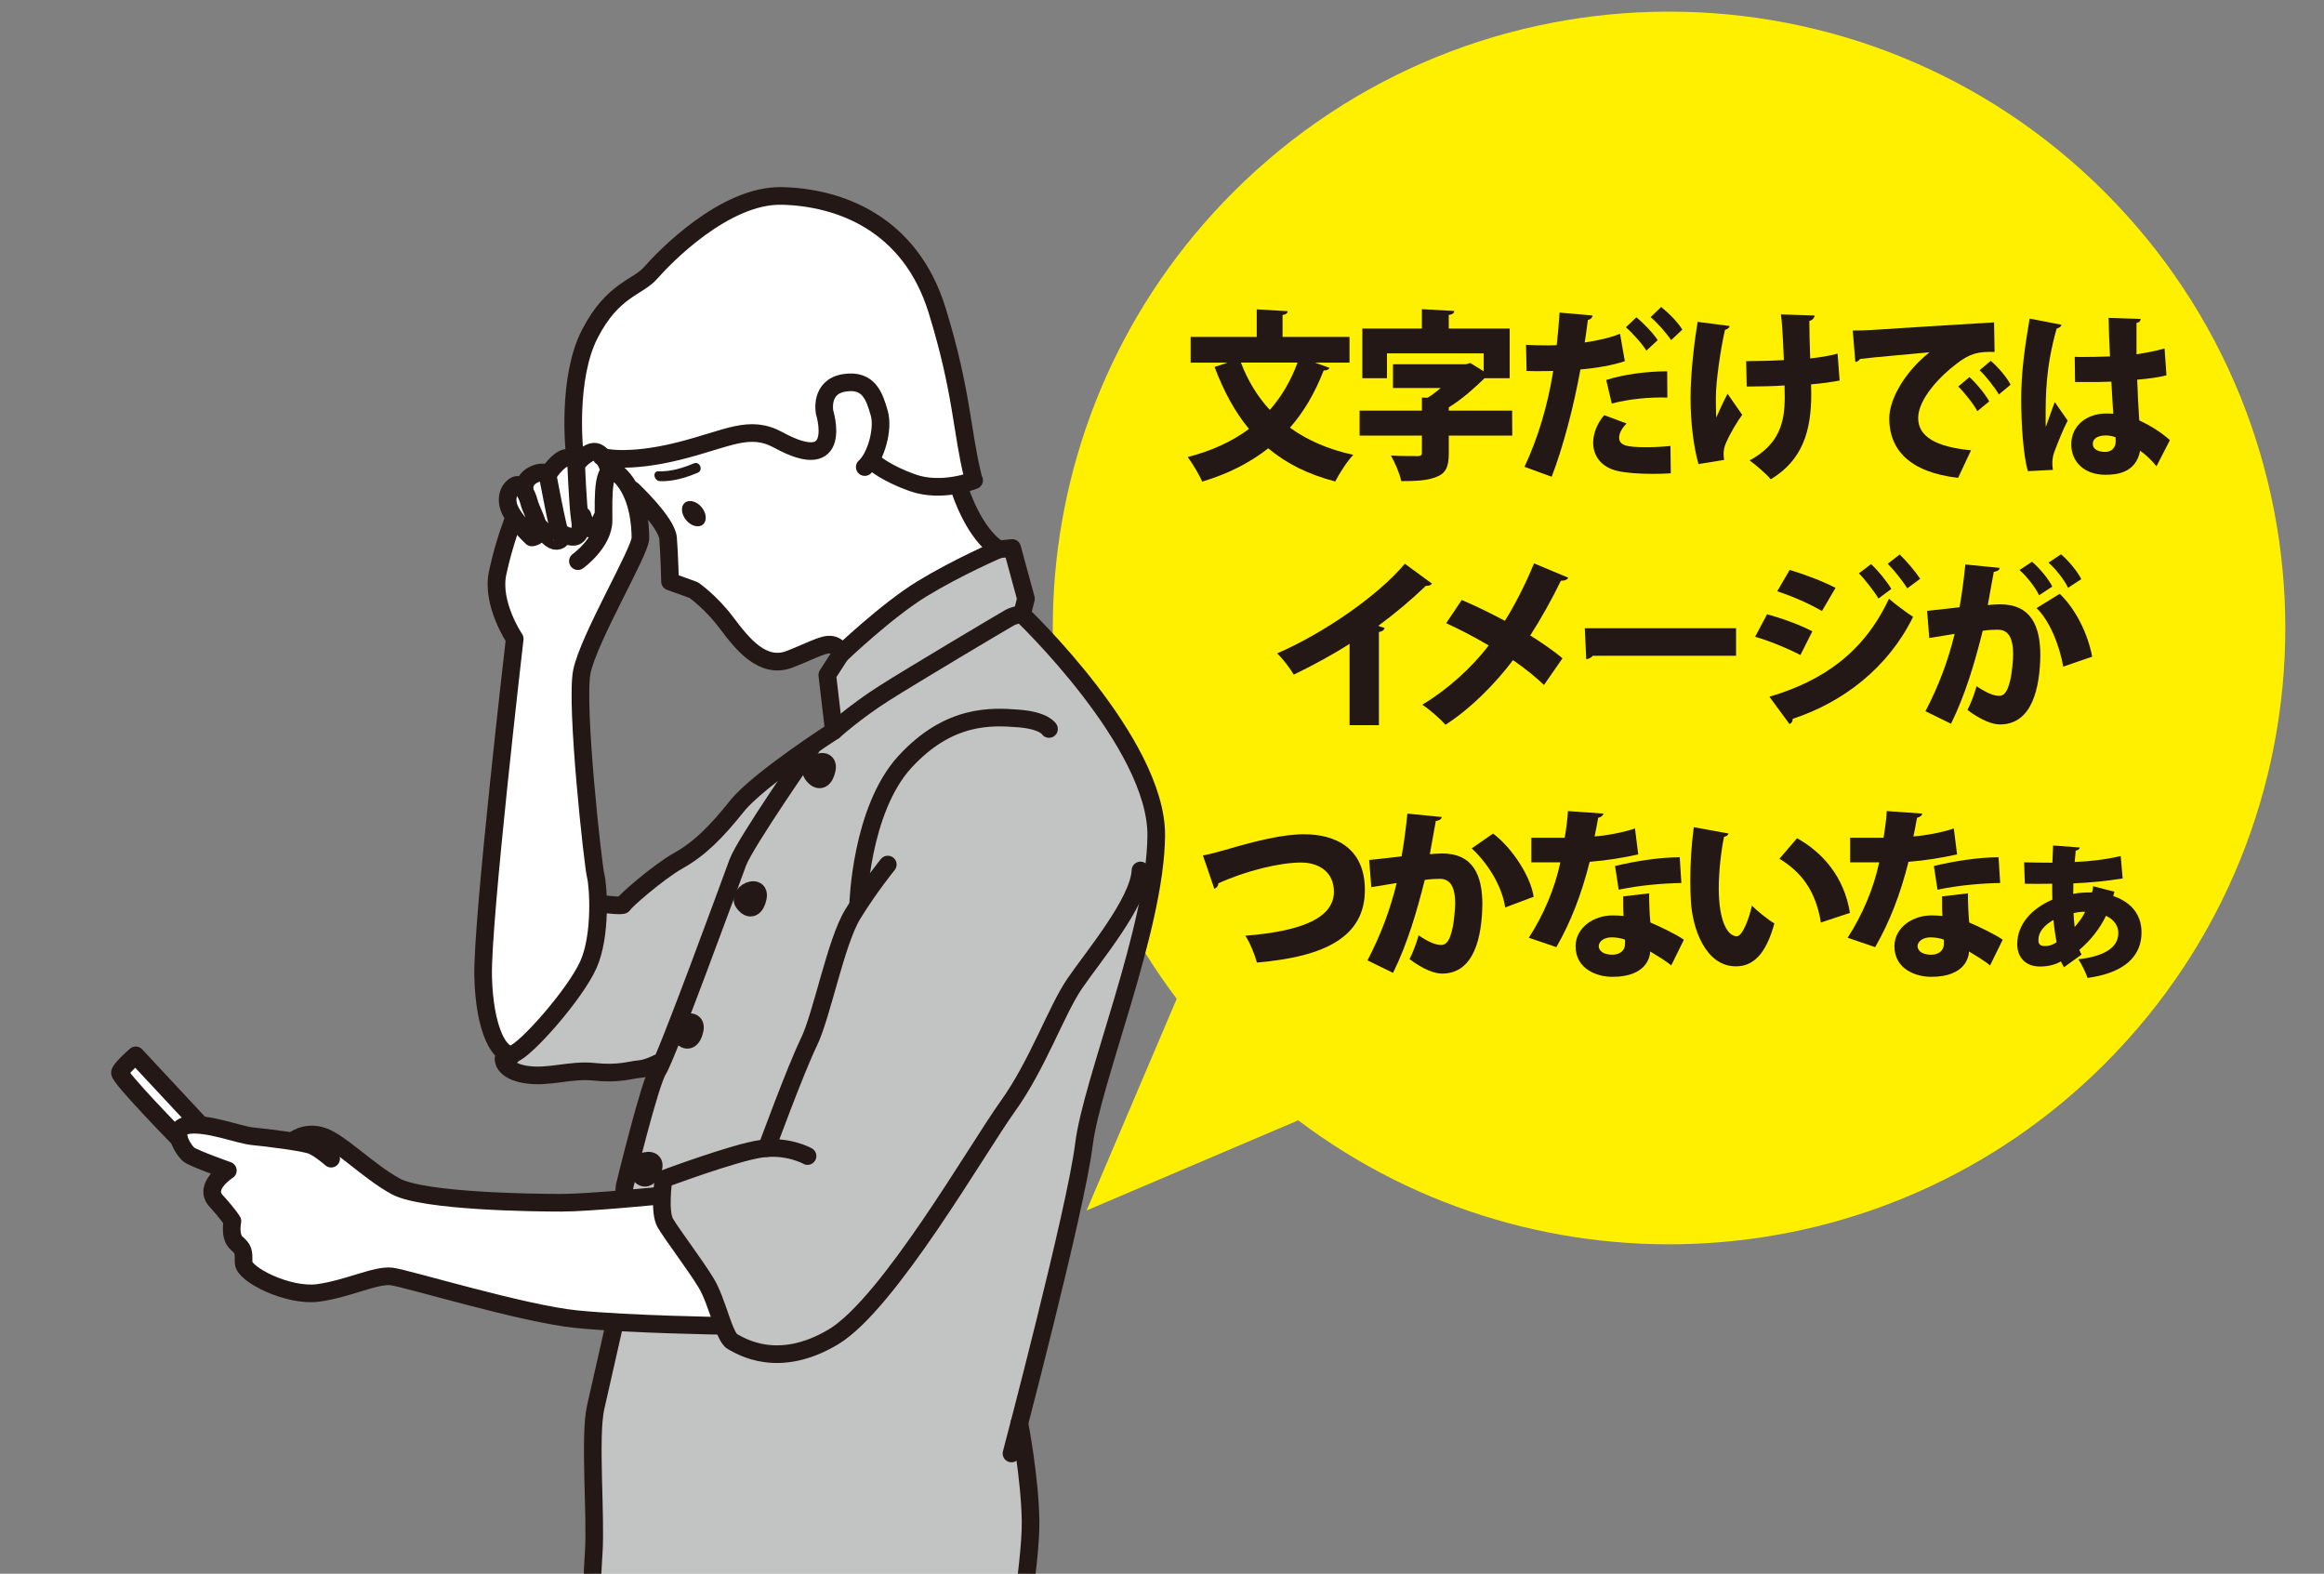 <?xml version="1.0" encoding="utf-8"?>
<!-- Generator: Adobe Illustrator 16.0.0, SVG Export Plug-In . SVG Version: 6.00 Build 0)  -->
<!DOCTYPE svg PUBLIC "-//W3C//DTD SVG 1.1//EN" "http://www.w3.org/Graphics/SVG/1.1/DTD/svg11.dtd">
<svg version="1.1" id="レイヤー_1" xmlns="http://www.w3.org/2000/svg" xmlns:xlink="http://www.w3.org/1999/xlink" x="0px"
	 y="0px" width="800px" height="541.672px" viewBox="0 0 800 541.672" enable-background="new 0 0 800 541.672"
	 xml:space="preserve">
<rect x="0" y="0" width="800" height="541.672" fill="#808080" stroke="none"/>
<g>
	<path fill="none" d="M767.645,483.88c0,12.016-7.294,21.847-16.211,21.847H83.856c-8.917,0-16.211-9.831-16.211-21.847V77.847
		C67.645,65.83,74.94,56,83.856,56h667.579c8.916,0,16.212,9.831,16.212,21.847L767.645,483.88L767.645,483.88z"/>
</g>
<g>
	<g>
		<g>
			<path fill="#FFF000" d="M446.896,385.612c83.132,62.771,201.9,56.291,277.641-19.459c82.856-82.844,82.856-217.168,0-300.012
				c-82.836-82.852-217.16-82.852-300.021,0c-75.737,75.746-82.213,194.521-19.451,277.641l-31.015,72.846L446.896,385.612z"/>
		</g>
	</g>
	<g>
		<path fill="#231815" d="M452.638,124.808l5.035,1.812c-0.296,0.561-0.947,0.935-2.014,0.87
			c-3.021,7.733-6.814,14.281-11.613,19.707c5.926,4.306,13.154,7.483,21.805,9.354c-2.072,2.12-4.856,6.485-6.222,9.167
			c-9.36-2.432-16.886-6.236-23.048-11.412c-6.34,4.989-13.864,8.793-22.752,11.475c-0.948-2.308-3.377-6.358-4.978-8.479
			c8.115-2.058,15.229-5.301,21.093-9.666c-4.918-5.924-8.709-13.034-11.852-21.328l4.504-1.497h-12.739v-8.854h22.753v-9.479
			l10.666,0.624c-0.062,0.688-0.533,1.123-1.777,1.313v7.546h23.048v8.854h-11.909V124.808L452.638,124.808z M427.159,124.808
			c2.369,6.174,5.629,11.599,9.953,16.276c4.027-4.555,7.229-9.979,9.541-16.276H427.159z"/>
		<path fill="#231815" d="M498.712,141.333h21.805l0.061,8.604h-21.863v6.174c0,4.555-1.007,6.8-4.266,8.044
			c-3.2,1.313-7.229,1.438-12.088,1.438c-0.532-2.619-2.191-6.423-3.557-8.793c3.2,0.187,7.939,0.187,9.065,0.187
			c1.185,0,1.601-0.25,1.601-1.123v-5.925h-21.447v-8.604h21.447v-4.49l1.954,0.062c1.541-0.936,3.081-2.117,4.503-3.365h-16.412
			v-8.169h25.121l1.481-0.438l4.62,2.869v-6.174H477.44v8.544h-8.476v-17.087h20.5v-6.673l11.142,0.624
			c-0.063,0.747-0.596,1.185-1.896,1.369v4.68h20.975v17.087h-8.648c-3.199,3.118-7.465,7.047-12.324,10.04V141.333L498.712,141.333
			L498.712,141.333z M520.575,141.271h-0.061v0.063h0.061V141.271z"/>
		<path fill="#231815" d="M559.321,124.309c-4.206,1.438-9.836,2.37-15.286,2.869c-2.251,12.473-5.925,26.629-9.896,36.919
			l-9.359-3.43c4.623-9.791,8-21.144,9.896-32.99c-0.829,0.063-4.799,0.063-5.806,0.063c-1.244,0-2.432,0-3.377-0.063l-0.18-8.98
			c1.896,0.125,4.979,0.188,7.764,0.188c0.889,0,1.837-0.063,2.785-0.063c0.412-3.43,0.771-7.671,1.007-11.226l11.376,0.998
			c-0.118,0.749-0.711,1.372-1.659,1.559c-0.237,2.061-0.711,5.428-1.067,7.733c4.207-0.624,8.532-1.559,12.146-2.994
			L559.321,124.309z M575.142,162.911c-2.014,0.125-4.088,0.187-6.221,0.187c-4.563,0-9.125-0.312-12.087-0.998
			c-5.808-1.31-8.474-5.363-8.414-9.916c0.062-3.056,1.363-6.423,3.792-9.292l7.703,2.869c-1.719,1.746-2.548,3.43-2.548,4.802
			c0,2.744,2.429,3.367,9.54,3.367c2.785,0,5.746-0.187,8.117-0.437L575.142,162.911z M552.923,130.794
			c5.866-1.936,14.104-2.994,20.977-2.994l0.06,9.043c-6.28-0.188-13.271,0.499-19.138,2.058L552.923,130.794z M563.292,109.217
			c2.547,2.058,5.747,5.426,7.348,7.858l-3.911,3.614c-1.243-2.183-4.978-6.298-7.051-8.044L563.292,109.217z M571.824,105.662
			c2.667,2.121,5.688,5.176,7.288,7.795l-3.854,3.617c-1.362-2.121-4.855-6.112-7.051-7.923L571.824,105.662z"/>
		<path fill="#231815" d="M595.401,112.21c-0.061,0.624-0.891,1.185-1.602,1.31c-1.541,6.673-3.14,18.022-3.14,23.136
			c0,1.937,0,4.49,0.118,7.109c0.889-2.058,2.548-5.737,3.909-8.229l5.036,7.231c-1.541,2.061-4.207,6.486-5.567,9.666
			c-0.533,1.188-0.83,2.37-0.83,3.804c0,0.624,0.06,1.313,0.178,2.061l-8.827,1.434c-1.601-5.675-2.727-13.969-2.727-22.7
			c0-8.729,1.304-19.395,2.429-26.255L595.401,112.21z M601.09,124.309c2.489,0,9.421-0.125,12.978-0.374
			c-0.295-7.296-0.65-13.72-1.007-15.715l11.611,0.374c-0.059,0.686-0.711,1.622-1.837,1.871c0,2.682,0.119,7.73,0.296,12.909
			c2.785-0.313,6.873-0.873,9.421-1.687l0.711,9.292c-2.666,0.499-5.982,0.998-9.834,1.313l0.061,3.43
			c0,12.971-3.199,22.762-13.924,29.248c-1.244-1.559-5.451-5.239-7.289-6.486c10.133-5.55,12.088-12.847,12.088-21.824
			l-0.061-3.991c-3.438,0.25-8.711,0.375-13.033,0.375L601.09,124.309z"/>
		<path fill="#231815" d="M637.78,113.77c1.837,0,4.855-0.063,6.457-0.188c7.585-0.499,31.048-1.996,42.187-2.619l0.18,10.165
			c-5.688-0.125-8.413,0.437-13.152,4.116c-5.394,4.054-13.153,11.974-13.153,18.646c0,6.361,6.043,9.916,18.189,11.101
			l-4.443,9.479c-16.886-1.933-23.7-9.854-23.7-20.455c0-7.047,5.925-16.526,13.864-22.762c-7.762,0.748-19.671,1.746-23.996,2.307
			c-0.118,0.499-0.947,0.938-1.541,1.063L637.78,113.77z M677.952,129.796c2.369,2.121,5.333,5.737,6.813,8.354l-4.089,3.367
			c-1.125-2.245-4.622-6.607-6.577-8.479L677.952,129.796z M685.299,124.184c2.548,2.245,5.394,5.488,6.813,8.231l-4.029,3.368
			c-1.244-2.186-4.503-6.426-6.636-8.356L685.299,124.184z"/>
		<path fill="#231815" d="M698.075,162.163c-1.541-4.989-2.313-16.027-2.313-24.695c0-9.542,1.305-18.459,2.902-27.814l10.961,2.121
			c-0.118,0.688-0.947,1.188-1.658,1.313c-3.793,13.47-3.793,22.762-3.793,31.368c0,1.06,0,1.933,0.061,2.492
			c0.65-1.743,2.252-6.483,3.081-8.544l4.442,6.361c-1.363,2.557-3.317,7.359-4.621,10.851c-0.416,1.188-0.65,2.31-0.65,3.742
			c0,0.688,0.059,1.497,0.178,2.37L698.075,162.163z M714.191,122.812c0.83,0.063,1.656,0.063,2.485,0.063
			c2.192,0,6.992-0.063,9.658-0.188c-0.237-4.615-0.415-8.668-0.474-13.283l11.08,0.375c-0.119,0.624-0.477,1.188-1.481,1.372
			v10.789c3.733-0.562,6.992-1.248,9.658-1.996l0.651,9.229c-2.55,0.686-6.104,1.185-10.071,1.497
			c0.178,4.989,0.415,9.916,0.711,14.032c3.91,1.809,7.584,4.113,10.546,6.797l-4.622,8.979c-1.6-1.996-3.555-3.867-5.629-5.36
			c-1.422,7.605-7.939,8.294-11.909,8.294c-7.465,0-11.791-4.556-11.791-10.479c0-6.673,5.628-10.602,11.909-10.602
			c0.83,0,1.659,0,2.548,0.062c-0.237-2.993-0.415-7.231-0.652-11.038c-1.656,0.063-3.494,0.125-4.619,0.125h-7.883L714.191,122.812
			z M728.233,150.501c-0.892-0.374-2.251-0.624-3.262-0.624c-2.548,0-4.562,0.873-4.562,2.931c0,1.871,1.955,2.744,4.325,2.744
			c2.251,0,3.611-1.684,3.555-3.555C728.293,151.624,728.293,151.062,728.233,150.501z"/>
		<path fill="#231815" d="M464.569,221.598c-5.053,3.305-13.158,7.733-19.209,10.604c-1.246-2.12-3.805-5.553-5.736-7.299
			c15.902-6.922,34.611-19.707,43.966-30.867l9.354,6.857c-0.375,0.499-1.063,0.813-2.121,0.749
			c-4.864,4.677-10.539,9.479-16.401,13.782l2.245,0.748c-0.188,0.624-0.811,1.185-1.996,1.372V249.6h-10.104v-28.002H464.569z"/>
		<path fill="#231815" d="M503.181,206.506c4.678,1.996,9.854,4.49,14.844,7.172c2.931-4.553,7.106-12.535,10.041-19.769
			l11.785,4.927c-0.313,0.686-1.247,1.06-2.558,1.06c-2.806,5.862-6.982,13.349-10.539,18.833c2.932,1.812,7.483,4.802,11.103,7.858
			l-6.36,9.167c-2.683-2.56-6.548-5.737-10.664-8.543c-6.236,8.229-14.468,16.588-23.261,22.263
			c-1.621-1.933-5.612-5.425-7.982-6.922c8.48-5.052,16.838-12.535,22.888-20.393c-4.862-2.869-9.916-5.488-14.653-7.673
			L503.181,206.506z"/>
		<path fill="#231815" d="M545.539,216.234h52.073v9.479h-49.329c-0.438,0.624-1.312,1.061-2.245,1.185L545.539,216.234z"/>
		<path fill="#231815" d="M608.285,211.433c5.55,1.497,11.536,3.742,15.591,5.862l-4.116,8.17
			c-3.991-2.121-10.228-4.74-15.591-6.299L608.285,211.433z M609.095,239.808c18.584-5.488,32.555-15.341,41.16-33.738
			c1.871,1.687,6.299,4.989,8.294,6.236c-8.543,17.461-24.071,29.438-41.471,35.11c0.125,0.624-0.188,1.372-1.062,1.808
			L609.095,239.808z M616.08,196.154c5.55,1.687,11.412,3.932,15.778,6.177l-4.68,7.979c-4.428-2.557-9.916-4.989-15.402-6.797
			L616.08,196.154z M644.081,194.158c2.432,2.242,5.426,5.924,6.984,8.543l-4.43,3.305c-1.31-2.245-4.739-6.673-6.732-8.668
			L644.081,194.158z M653.935,190.853c2.434,2.31,5.487,5.987,7.049,8.356l-4.431,3.305c-1.434-2.37-4.677-6.423-6.733-8.479
			L653.935,190.853z"/>
		<path fill="#231815" d="M688.385,195.468c-0.187,0.873-0.997,1.185-2.058,1.372c-0.563,2.806-1.372,7.854-2.061,11.412
			c1.063-0.125,3.119-0.25,4.241-0.25c10.728,0,13.846,7.605,13.846,17.586v0.063c-0.188,10.604-2.559,23.698-13.907,23.698
			c-2.434,0-6.3-1.31-11.162-4.989c1.185-2.37,2.369-5.425,3.117-8.169c3.866,2.619,6.234,3.308,7.731,3.308
			c2.185,0,3.058-2.12,3.867-5.428c0.563-2.183,0.998-7.106,0.998-8.979c-0.063-5.737-1.746-8.356-5.301-8.356
			c-1.312,0-3.183,0.063-5.178,0.374c-2.683,10.729-5.925,21.893-10.913,31.992l-8.794-4.303
			c4.679-9.042,7.732-17.212,10.041-26.629c-1.745,0.312-6.235,0.998-8.729,1.435l-0.749-9.354c2.558-0.25,7.608-0.813,11.163-1.247
			c0.811-4.553,1.497-9.604,1.996-14.718L688.385,195.468z M699.485,193.347c2.683,2.245,5.676,5.925,6.984,8.544l-4.554,2.993
			c-1.123-2.557-4.429-6.735-6.735-8.668L699.485,193.347z M710.212,229.456c-1.248-7.484-4.802-16.027-9.167-20.146l7.981-4.926
			c5.611,5.363,9.729,13.907,11.164,21.64L710.212,229.456z M709.464,190.791c2.683,2.245,5.675,5.924,6.985,8.543l-4.556,2.994
			c-1.122-2.56-4.428-6.735-6.732-8.668L709.464,190.791z"/>
		<path fill="#231815" d="M414.088,294.44c2.059-0.374,3.991-0.873,7.546-1.871c10.354-3.056,19.831-5.425,27.252-5.425
			c11.104,0,20.954,4.988,20.954,19.145c0,16.093-13.595,23.015-37.168,25.011c-0.499-1.996-2.307-6.801-3.991-9.229
			c20.455-1.622,30.496-6.548,30.496-15.153c0-6.982-5.426-10.038-11.287-10.038c-7.422,0-19.146,2.866-28.499,7.171
			c0,0.936-0.688,1.56-1.373,1.869L414.088,294.44z"/>
		<path fill="#231815" d="M496.315,281.22c-0.188,0.873-0.998,1.185-2.06,1.372c-0.562,2.807-1.372,7.857-2.058,11.412
			c1.06-0.125,3.117-0.249,4.239-0.249c10.728,0,13.846,7.605,13.846,17.586v0.063c-0.188,10.604-2.56,23.697-13.907,23.697
			c-2.432,0-6.299-1.313-11.163-4.988c1.187-2.37,2.37-5.426,3.118-8.17c3.867,2.619,6.236,3.306,7.731,3.306
			c2.185,0,3.058-2.118,3.866-5.426c0.563-2.183,0.998-7.106,0.998-8.979c-0.062-5.737-1.746-8.356-5.301-8.356
			c-1.311,0-3.18,0.063-5.176,0.374c-2.684,10.729-5.927,21.892-10.914,31.992l-8.793-4.303c4.677-9.043,7.73-17.213,10.04-26.629
			c-1.746,0.312-6.236,0.997-8.729,1.434L471.31,296c2.559-0.25,7.607-0.813,11.162-1.248c0.813-4.552,1.497-9.604,1.996-14.717
			L496.315,281.22z M518.144,312.339c-1.186-7.92-6.549-15.778-11.535-20.33l7.356-5.114c6.361,4.802,12.847,14.406,13.97,21.765
			L518.144,312.339z"/>
		<path fill="#231815" d="M552.026,280.035c-0.188,0.623-0.873,1.247-1.87,1.434c-0.313,1.934-0.938,4.927-1.248,6.424
			c3.68-0.25,9.791-1.31,13.907-2.744l1.122,8.918c-5.177,1.188-11.102,2.12-16.714,2.56c-2.808,11.101-6.424,20.577-11.476,29.37
			l-9.479-3.24c4.989-7.67,8.98-16.963,10.854-25.942h-9.979v-8.479h11.478c0.499-2.869,0.935-6.174,1.123-9.167L552.026,280.035z
			 M567.681,307.475c0,3.181,0.125,6.797,0.438,10.04c3.056,1.31,8.543,3.866,11.536,5.925l-4.365,8.855
			c-1.809-1.563-5.301-3.617-7.234-4.805c-0.063,1.621-1.06,8.73-13.031,8.73c-5.179,0-12.66-2.559-12.66-10.604
			c0.125-6.483,6.359-10.538,12.722-10.538c1.248,0,2.495,0.063,3.804,0.188c-0.125-1.684-0.125-4.49-0.125-6.735L567.681,307.475z
			 M559.386,323.439c-1.246-0.562-3.367-0.811-4.553-0.811c-2.682,0-4.428,1.368-4.49,2.99c0,1.746,1.746,2.993,4.68,2.993
			c2.617,0,4.362-1.497,4.362-3.617L559.386,323.439L559.386,323.439z M578.78,303.92c-6.672,0.124-14.47,0.811-21.577,2.308
			l-1.248-8.17c7.107-1.684,15.403-2.993,22.265-2.993L578.78,303.92z"/>
		<path fill="#231815" d="M595.028,286.895c-0.125,0.563-0.873,1.063-1.561,1.123c-0.998,4.864-1.81,11.786-1.81,17.771
			c0,11.353,3.056,16.466,6.233,16.466c1.936,0,4.242-6.177,5.179-10.539c1.809,1.809,5.55,4.861,7.731,6.108
			c-2.869,10.54-7.232,14.78-13.222,14.78c-10.604,0-15.028-13.221-15.528-22.575c-0.125-2.183-0.188-4.553-0.188-7.047
			c0-5.734,0.375-12.099,1.186-18.271L595.028,286.895z M626.833,317.515c-1.934-11.353-6.922-17.398-14.281-21.951l6.049-7.048
			c8.606,4.74,16.217,13.159,18.212,25.694L626.833,317.515z"/>
		<path fill="#231815" d="M661.776,280.035c-0.188,0.623-0.873,1.247-1.87,1.434c-0.313,1.934-0.938,4.927-1.248,6.424
			c3.68-0.25,9.791-1.31,13.907-2.744l1.122,8.918c-5.177,1.188-11.102,2.12-16.714,2.56c-2.808,11.101-6.424,20.577-11.476,29.37
			l-9.479-3.24c4.989-7.67,8.98-16.963,10.854-25.942h-9.979v-8.479h11.478c0.499-2.869,0.935-6.174,1.123-9.167L661.776,280.035z
			 M677.431,307.475c0,3.181,0.125,6.797,0.438,10.04c3.056,1.31,8.543,3.866,11.536,5.925l-4.365,8.855
			c-1.809-1.563-5.301-3.617-7.234-4.805c-0.063,1.621-1.06,8.73-13.031,8.73c-5.179,0-12.66-2.559-12.66-10.604
			c0.125-6.483,6.359-10.538,12.722-10.538c1.248,0,2.495,0.063,3.804,0.188c-0.125-1.684-0.125-4.49-0.125-6.735L677.431,307.475z
			 M669.136,323.439c-1.246-0.562-3.367-0.811-4.553-0.811c-2.682,0-4.428,1.368-4.49,2.99c0,1.746,1.746,2.993,4.68,2.993
			c2.617,0,4.362-1.497,4.362-3.617L669.136,323.439L669.136,323.439z M688.53,303.92c-6.672,0.124-14.47,0.811-21.577,2.308
			l-1.248-8.17c7.107-1.684,15.403-2.993,22.265-2.993L688.53,303.92z"/>
		<path fill="#231815" d="M730.696,302.36c-5.55,0.873-10.979,1.438-16.963,1.687c0,1.186-0.063,2.367-0.063,3.614
			c2.059-0.437,4.428-0.499,6.486-0.499c0.187-0.686,0.312-1.371,0.374-2.12l7.297,1.871c-0.125,0.499-0.188,0.998-0.375,1.497
			c4.864,1.621,9.729,5.304,9.729,12.534c0,8.045-5.675,13.907-18.584,15.653c-0.499-1.562-1.995-4.802-3.181-6.423
			c8.294-0.938,13.782-3.683,13.782-9.043c0-2.37-1.372-4.556-4.241-5.928c-2.183,4.556-5.425,8.546-9.167,11.728
			c0.125,0.437,0.499,1.122,0.748,1.621l-6.049,4.363c-0.188-0.372-0.873-1.56-1.063-1.993c-1.123,0.623-3.367,1.746-7.232,1.746
			c-5.053,0-7.795-3.309-7.795-7.674c0-6.981,5.113-12.348,12.1-15.341c-0.063-1.809-0.063-3.617-0.063-5.485
			c-3.556,0.063-7.67,0.063-9.418,0l-0.248-7.358c2.185,0.063,6.299,0.124,9.729,0.124c0.063-1.995,0.188-3.991,0.25-5.924
			l9.167,0.686c-0.125,0.563-0.499,0.938-1.372,1.063l-0.374,3.929c4.989-0.188,10.602-0.811,15.84-2.058L730.696,302.36z
			 M707.935,324.313c-0.438-2.433-0.812-4.864-1.061-7.671c-3.118,1.746-5.176,4.116-5.176,6.798c0,0.873,0,2.308,2.494,2.183
			C705.751,325.56,706.688,325.12,707.935,324.313z M717.787,313.835c-1.313,0-1.812,0-3.991,0.437
			c0.063,1.746,0.188,3.181,0.374,4.803C715.542,317.449,716.789,315.894,717.787,313.835z"/>
	</g>
</g>
<g>
	<g>
		<path fill="#FFFFFF" d="M385.284,252.298c-10.313-15.941-32.82-39.515-32.82-39.515l1.072-7.368l-5.226-15.542l-5.759-1.477
			c0,0-4.688-5.758-7.637-9.645c-2.945-3.881-3.881-10.983-3.881-10.983l3.482-1.072l-0.136-5.358c0,0-7.367-36.302-8.173-46.215
			c-0.804-9.914-11.25-27.463-24.914-37.911c-13.665-10.451-30.946-11.786-47.691-5.758c-16.747,6.025-32.151,24.646-32.151,24.646
			s-1.34-0.4-12.591,8.975c-11.253,9.38-11.788,52.381-11.788,52.381s-17.416,7.9-20.363,10.581
			c-2.947,2.68-0.27,12.188-0.27,12.188s-4.018,10.316-5.224,20.496c-1.205,10.182,5.493,20.095,5.493,20.095
			s-10.851,101.144-10.715,116.276c0.132,15.139,7.769,28.001,7.769,28.001l2.277,3.886l10.984,0.533l13.934-0.802
			c0,0,10.716,1.339,13.797,0.269c3.081-1.075,12.19-2.949,12.19-2.949l-13.26,46.89c0,0-20.417,1.063-43.403,0.134
			c-22.989-0.929-30.811-4.691-30.811-4.691l-11.523-5.759l-19.692-11.389l-14.065,0.538l-24.381-4.688l-23.173-23.979l-5.761,5.492
			l18.218,20.767l3.484,5.226l13.797,10.044l-3.081,6.969l5.36,6.565l0.803,3.881l0.804,5.228l2.813,4.82l2.621,6.486l13.854,5.648
			l17.961,2.052l17.444-6.672l25.656,6.672l51.312,11.289l-7.184,34.89l-1.54,76.453l28.22-9.233c0,0,27.708-11.288,51.826-10.773
			c24.115,0.51,64.141,28.73,64.141,28.73s7.226-40.25,7.226-49.761s-4.553-36.167-4.553-36.167l15.941-60.417l8.575-45.009
			c0,0,20.629-72.343,23.04-88.149C400.024,282.309,395.601,268.243,385.284,252.298z M286.385,250.875l-25.586,19.063
			l-15.303,19.313l-25.335,16.306l-10.786,6.521l-2.76-4.012l-6.773-76.006l11.038-26.839l9.03-19.566l-1.254-15.052l10.285,11.538
			l1.756,17.31l11.036,7.525l9.283,8.53l9.783,11.538l14.046-2.257l14.802-2.262l-3.764,10.786L286.385,250.875z"/>
		<path fill="#C2C3C3" d="M206.754,311.08h6.435l19.022-14.824l10.07-5.594l17.342-20.144l26.017-20.7l-0.84-20.139l22.939-22.661
			l37.204-18.183l5.036,3.637l3.559,12.941l-1.04,5.802c0,0,24.736,29.575,32.788,41.08c8.051,11.51,15.604,31.369,13.646,42.56
			c-1.96,11.19-22.379,83.081-22.379,83.081l-17.9,81.684l-6.993,33.849c0,0,3.356,36.646,3.075,44.475
			c-0.28,7.835-5.875,37.766-5.875,37.766l-1.479,1.908c0,0-37.404-26.803-66.777-28.764c-29.373-1.957-75.809,19.582-75.809,19.582
			l-1.118-7.273c0,0-1.397-69.932,1.68-77.766c3.077-7.83,5.314-28.813,5.314-28.813l37.206,1.68c0,0-13.708-27.696-14.268-28.814
			c-0.559-1.12-4.475-12.027-4.475-12.027l-1.12-4.754l-14.333,2.253l12.655-45.334l-33.568,2.239l-14.825-0.278l-3.358-5.316
			c0,0,19.303-18.463,25.178-27.693C205.636,327.304,206.754,311.08,206.754,311.08z"/>
		<g>
			<g>
				
					<path fill="none" stroke="#231815" stroke-width="6.071" stroke-linecap="round" stroke-linejoin="round" stroke-miterlimit="10" d="
					M217.741,168.686c0,0,11.779,11.101,12.229,16.53c0.451,5.438,0.68,14.948,0.68,14.948l8.154,2.943
					c0,0,5.89,4.075,11.325,11.324c5.435,7.25,12.459,16.083,21.744,12.459c9.284-3.625,12.68-6.119,15.624-4.53
					c2.945,1.584,1.814,2.941,1.814,2.941l-4.528,7.023l2.263,19.253c0,0-26.048,16.76-33.297,25.817
					c-7.248,9.062-12.914,14.722-20.159,18.799c-7.245,4.079-19.024,14.494-19.024,15.175c0,0.682-7.25-0.227-7.25-0.227"/>
				
					<path fill="none" stroke="#231815" stroke-width="6.071" stroke-linecap="round" stroke-linejoin="round" stroke-miterlimit="10" d="
					M198.938,193.142c0,0,8.831-6.341,8.831-14.044c0-7.7-0.676-21.74,5.665-15.401c6.34,6.342,7.02,16.989,7.02,21.521
					c0,4.53-17.894,34.657-20.159,45.978c-2.265,11.328,3.85,66.816,4.755,70.216c0.904,3.4,2.04,20.387-2.49,30.579
					c-4.531,10.188-21.748,29.668-26.052,30.799c-4.305,1.134-9.74-7.921-10.194-26.72c-0.455-18.798,10.87-116.191,10.87-116.191
					s-8.15-12.004-5.886-22.649c2.265-10.646,5.661-19.027,5.661-19.027"/>
				
					<path fill="none" stroke="#231815" stroke-width="6.071" stroke-linecap="round" stroke-linejoin="round" stroke-miterlimit="10" d="
					M175.826,363.693l-2.49,0.68c0,0-0.451,4.079,7.475,5.438c7.925,1.359,15.4-1.813,23.779-0.906
					c8.38,0.905,12.459-0.676,15.404-0.905c2.945-0.229,6.341-2.039,6.341-2.039"/>
				
					<path fill="none" stroke="#231815" stroke-width="6.071" stroke-linecap="round" stroke-linejoin="round" stroke-miterlimit="10" d="
					M279.336,257.242c0,0-22.878,32.839-25.369,39.638c-2.49,6.791-24.459,66.814-27.404,71.347s-11.558,40.088-11.558,40.088
					l-0.225,3.174"/>
				
					<path fill="none" stroke="#231815" stroke-width="6.071" stroke-linecap="round" stroke-linejoin="round" stroke-miterlimit="10" d="
					M183.076,184.99c0,0-7.25-6.794-8.156-11.321c-0.905-4.53,2.037-6.795,3.17-6.795c1.134,0,3.175,2.494,4.079,6.113
					C183.076,176.612,188.285,184.311,183.076,184.99z"/>
				
					<path fill="none" stroke="#231815" stroke-width="6.071" stroke-linecap="round" stroke-linejoin="round" stroke-miterlimit="10" d="
					M180.582,167.777c0,0-0.227-2.939,3.398-4.528c3.625-1.585,4.531,0.229,4.531,0.229s3.625,19.704,4.532,20.838
					c0.904,1.13-0.911,2.49-2.72,1.582c-1.81-0.906-4.3-4.3-4.3-4.3"/>
				
					<path fill="none" stroke="#231815" stroke-width="6.071" stroke-linecap="round" stroke-linejoin="round" stroke-miterlimit="10" d="
					M188.51,163.477c0,0,3.625-5.661,6.569-5.89c2.944-0.229,3.171,0.681,3.171,0.681s0.68,16.31,1.36,20.384
					c0.68,4.076-0.23,6.346-2.721,6.115c-2.491-0.229-4.074-1.585-4.074-1.585"/>
				
					<path fill="none" stroke="#231815" stroke-width="6.071" stroke-linecap="round" stroke-linejoin="round" stroke-miterlimit="10" d="
					M198.475,159.627c0,0,2.724-3.399,5.439-4.079c2.716-0.68,4.755,3.17,5.435,5.209"/>
				
					<path fill="none" stroke="#231815" stroke-width="6.071" stroke-linecap="round" stroke-linejoin="round" stroke-miterlimit="10" d="
					M200.515,177.517c0,0,1.365,4.988,3.399,4.531c2.036-0.451,3.17-3.621,3.17-3.621"/>
				
					<path fill="none" stroke="#231815" stroke-width="6.071" stroke-linecap="round" stroke-linejoin="round" stroke-miterlimit="10" d="
					M330.298,168.228c5.889,17.218,13.589,20.839,13.589,20.839l4.53-0.449l4.755,17.438l-1.359,5.435
					c0,0,46.437,44.172,46.206,76.106c-0.229,31.934-22.194,84.26-24.913,106.454c-2.72,22.191-24.918,106.228-24.918,106.228"/>
				
					<path fill="none" stroke="#231815" stroke-width="6.071" stroke-linecap="round" stroke-linejoin="round" stroke-miterlimit="10" d="
					M197.74,155.168c0,0-2.641-24.819,5.285-40.225c7.925-15.398,16.479-15.864,21.008-21.074
					c4.531-5.208,25.401-26.883,45.108-26.43c19.708,0.451,44.171,9.281,53.457,39.409c8.637,28.02,8.396,41.408,12.277,57.093"/>
				
					<path fill="none" stroke="#231815" stroke-width="6.071" stroke-linecap="round" stroke-linejoin="round" stroke-miterlimit="10" d="
					M350.907,489.863c0,0,3.625,18.573,3.851,33.749c0.225,15.174-6.796,54.361-6.796,54.361s-38.511-31.258-72.484-28.77
					c-33.974,2.49-71.801,20.389-71.801,20.389s-0.225-22.648,0.68-34.883c0.906-12.233-1.584-40.313,0.68-50.282
					c2.265-9.968,6.569-28.988,6.569-28.988"/>
				
					<path fill="none" stroke="#231815" stroke-width="6.071" stroke-linecap="round" stroke-linejoin="round" stroke-miterlimit="10" d="
					M289.313,225.305c0,0,15.846-15.17,28.076-22.641c12.23-7.478,26.5-13.6,26.5-13.6"/>
				
					<path fill="none" stroke="#231815" stroke-width="6.071" stroke-linecap="round" stroke-linejoin="round" stroke-miterlimit="10" d="
					M287.047,251.582c0,0,7.236-6.565,17.202-12.911c9.965-6.34,41.222-24.909,43.262-26.043c2.04-1.135,4.302-1.141,4.302-1.141"/>
				
					<path fill="none" stroke="#231815" stroke-width="6.071" stroke-linecap="round" stroke-linejoin="round" stroke-miterlimit="10" d="
					M61.443,391.782c0,0-20.613-21.061-20.159-22.646c0.454-1.585,5.439-5.892,5.439-5.892l21.969,23.56"/>
				
					<path fill="none" stroke="#231815" stroke-width="6.071" stroke-linecap="round" stroke-linejoin="round" stroke-miterlimit="10" d="
					M113.99,398.808c0,0-3.85-3.396-6.569-4.53c-2.719-1.135-15.628-2.72-20.384-3.174c-4.755-0.45-15.4-4.755-22.195-3.851
					c-6.795,0.907-1.584,8.834,0.226,10.191c1.811,1.36,13.364,5.438,13.364,5.438s-8.613,5.438-4.083,10.423
					c4.53,4.983,5.664,7.021,5.664,7.021s-1.138,5.209,1.356,7.477c2.495,2.266,2.495,2.721,2.495,6.795
					c0,4.075,15.403,11.779,25.594,10.419c10.189-1.359,19.924-6.344,25.363-5.664s45.299,12.909,63.872,14.724
					c18.574,1.814,50.057,2.267,50.057,2.267"/>
				
					<path fill="none" stroke="#231815" stroke-width="6.071" stroke-linecap="round" stroke-linejoin="round" stroke-miterlimit="10" d="
					M100.855,392.693c0,0,4.074-3.628,10.189-1.588c6.115,2.04,15.633,12.009,25.144,17.218c9.51,5.211,47.567,5.66,57.076,5.66
					c9.51,0,34.425-2.489,34.425-2.489"/>
				
					<path fill="none" stroke="#231815" stroke-width="6.071" stroke-linecap="round" stroke-linejoin="round" stroke-miterlimit="10" d="
					M392.584,299.608c-0.451,10.869-16.309,29.668-22.653,38.954c-6.345,9.285-12.688,27.854-23.107,42.353
					s-40.994,67.946-60.016,79.275c-19.026,11.324-31.71,3.171-34.655,1.582c-2.945-1.582-5.208-13.815-9.06-20.159
					c-3.85-6.341-11.779-16.761-14.044-20.607c-2.265-3.851-0.68-14.494-0.68-15.177c0,0,24.242-9.056,33.527-10.415
					c9.285-1.357,16.081,2.49,16.081,2.49"/>
				
					<path fill="none" stroke="#231815" stroke-width="6.071" stroke-linecap="round" stroke-linejoin="round" stroke-miterlimit="10" d="
					M263.932,395.183c0,0,9.97-27.178,14.499-36.463c4.53-9.285,9.286-34.653,15.174-44.167c5.89-9.517,12.004-16.984,12.004-16.984
					"/>
				
					<path fill="none" stroke="#231815" stroke-width="6.071" stroke-linecap="round" stroke-linejoin="round" stroke-miterlimit="10" d="
					M295.419,311.156c0,0,0.906-32.39,16.081-48.928c15.173-16.528,29.898-15.629,38.958-14.948c9.06,0.682,10.646,3.63,10.646,3.63
					"/>
				
					<path fill="none" stroke="#231815" stroke-width="6.071" stroke-linecap="round" stroke-linejoin="round" stroke-miterlimit="10" d="
					M335.333,165.319c0,0-11.115,4.419-21.194,0.848c-9.028-3.198-13.131-6.814-13.131-6.814"/>
				
					<path fill="none" stroke="#231815" stroke-width="6.071" stroke-linecap="round" stroke-linejoin="round" stroke-miterlimit="10" d="
					M207.045,157.199c0,0,8.448,2.597,26.637-1.952c16.921-4.229,24.194-9.313,34.325-3.775
					c22.677,12.392,15.858-9.513,15.858-9.513s-1.811-8.832,6.794-10.19c8.605-1.356,10.419,4.98,12.004,10.419
					c1.585,5.433-1.134,15.17-4.984,18.571"/>
				
					<path fill="none" stroke="#231815" stroke-width="6.071" stroke-linecap="round" stroke-linejoin="round" stroke-miterlimit="10" d="
					M279.616,266.444c0,0-1.003-1.336,0.668-3.008c1.672-1.673,5.016-2.004,4.348,1.339
					C283.965,268.118,281.96,269.787,279.616,266.444z"/>
				
					<path fill="none" stroke="#231815" stroke-width="6.071" stroke-linecap="round" stroke-linejoin="round" stroke-miterlimit="10" d="
					M255.869,310.595c0,0-1.004-1.34,0.668-3.014c1.672-1.673,5.016-2.008,4.348,1.337
					C260.216,312.262,258.212,313.941,255.869,310.595z"/>
				
					<path fill="none" stroke="#231815" stroke-width="6.071" stroke-linecap="round" stroke-linejoin="round" stroke-miterlimit="10" d="
					M234.128,356.078c0,0-1.004-1.34,0.667-3.009c1.672-1.676,5.016-2.008,4.349,1.336
					C238.477,357.751,236.473,359.423,234.128,356.078z"/>
				
					<path fill="none" stroke="#231815" stroke-width="6.071" stroke-linecap="round" stroke-linejoin="round" stroke-miterlimit="10" d="
					M219.591,403.188c0,0-0.787-1.475,1.121-2.874c1.91-1.392,5.265-1.21,4.091,1.992
					C223.634,405.507,221.397,406.852,219.591,403.188z"/>
			</g>
			<path fill="#231815" d="M240.188,162.706c-4.016,1.698-8.627,3.091-13.02,2.896c-2.098-0.096-2.711-3.494-0.45-3.393
				c4.13,0.186,8.388-1.14,12.163-2.735C240.825,158.655,242.231,161.839,240.188,162.706L240.188,162.706L240.188,162.706z"/>
			<path fill="#231815" d="M236.172,178.999c1.708,2.073,4.292,2.773,5.771,1.562c1.482-1.222,1.296-3.89-0.415-5.968
				c-1.708-2.071-4.293-2.775-5.771-1.557C234.275,174.252,234.46,176.924,236.172,178.999L236.172,178.999z"/>
		</g>
	</g>
</g>
</svg>
